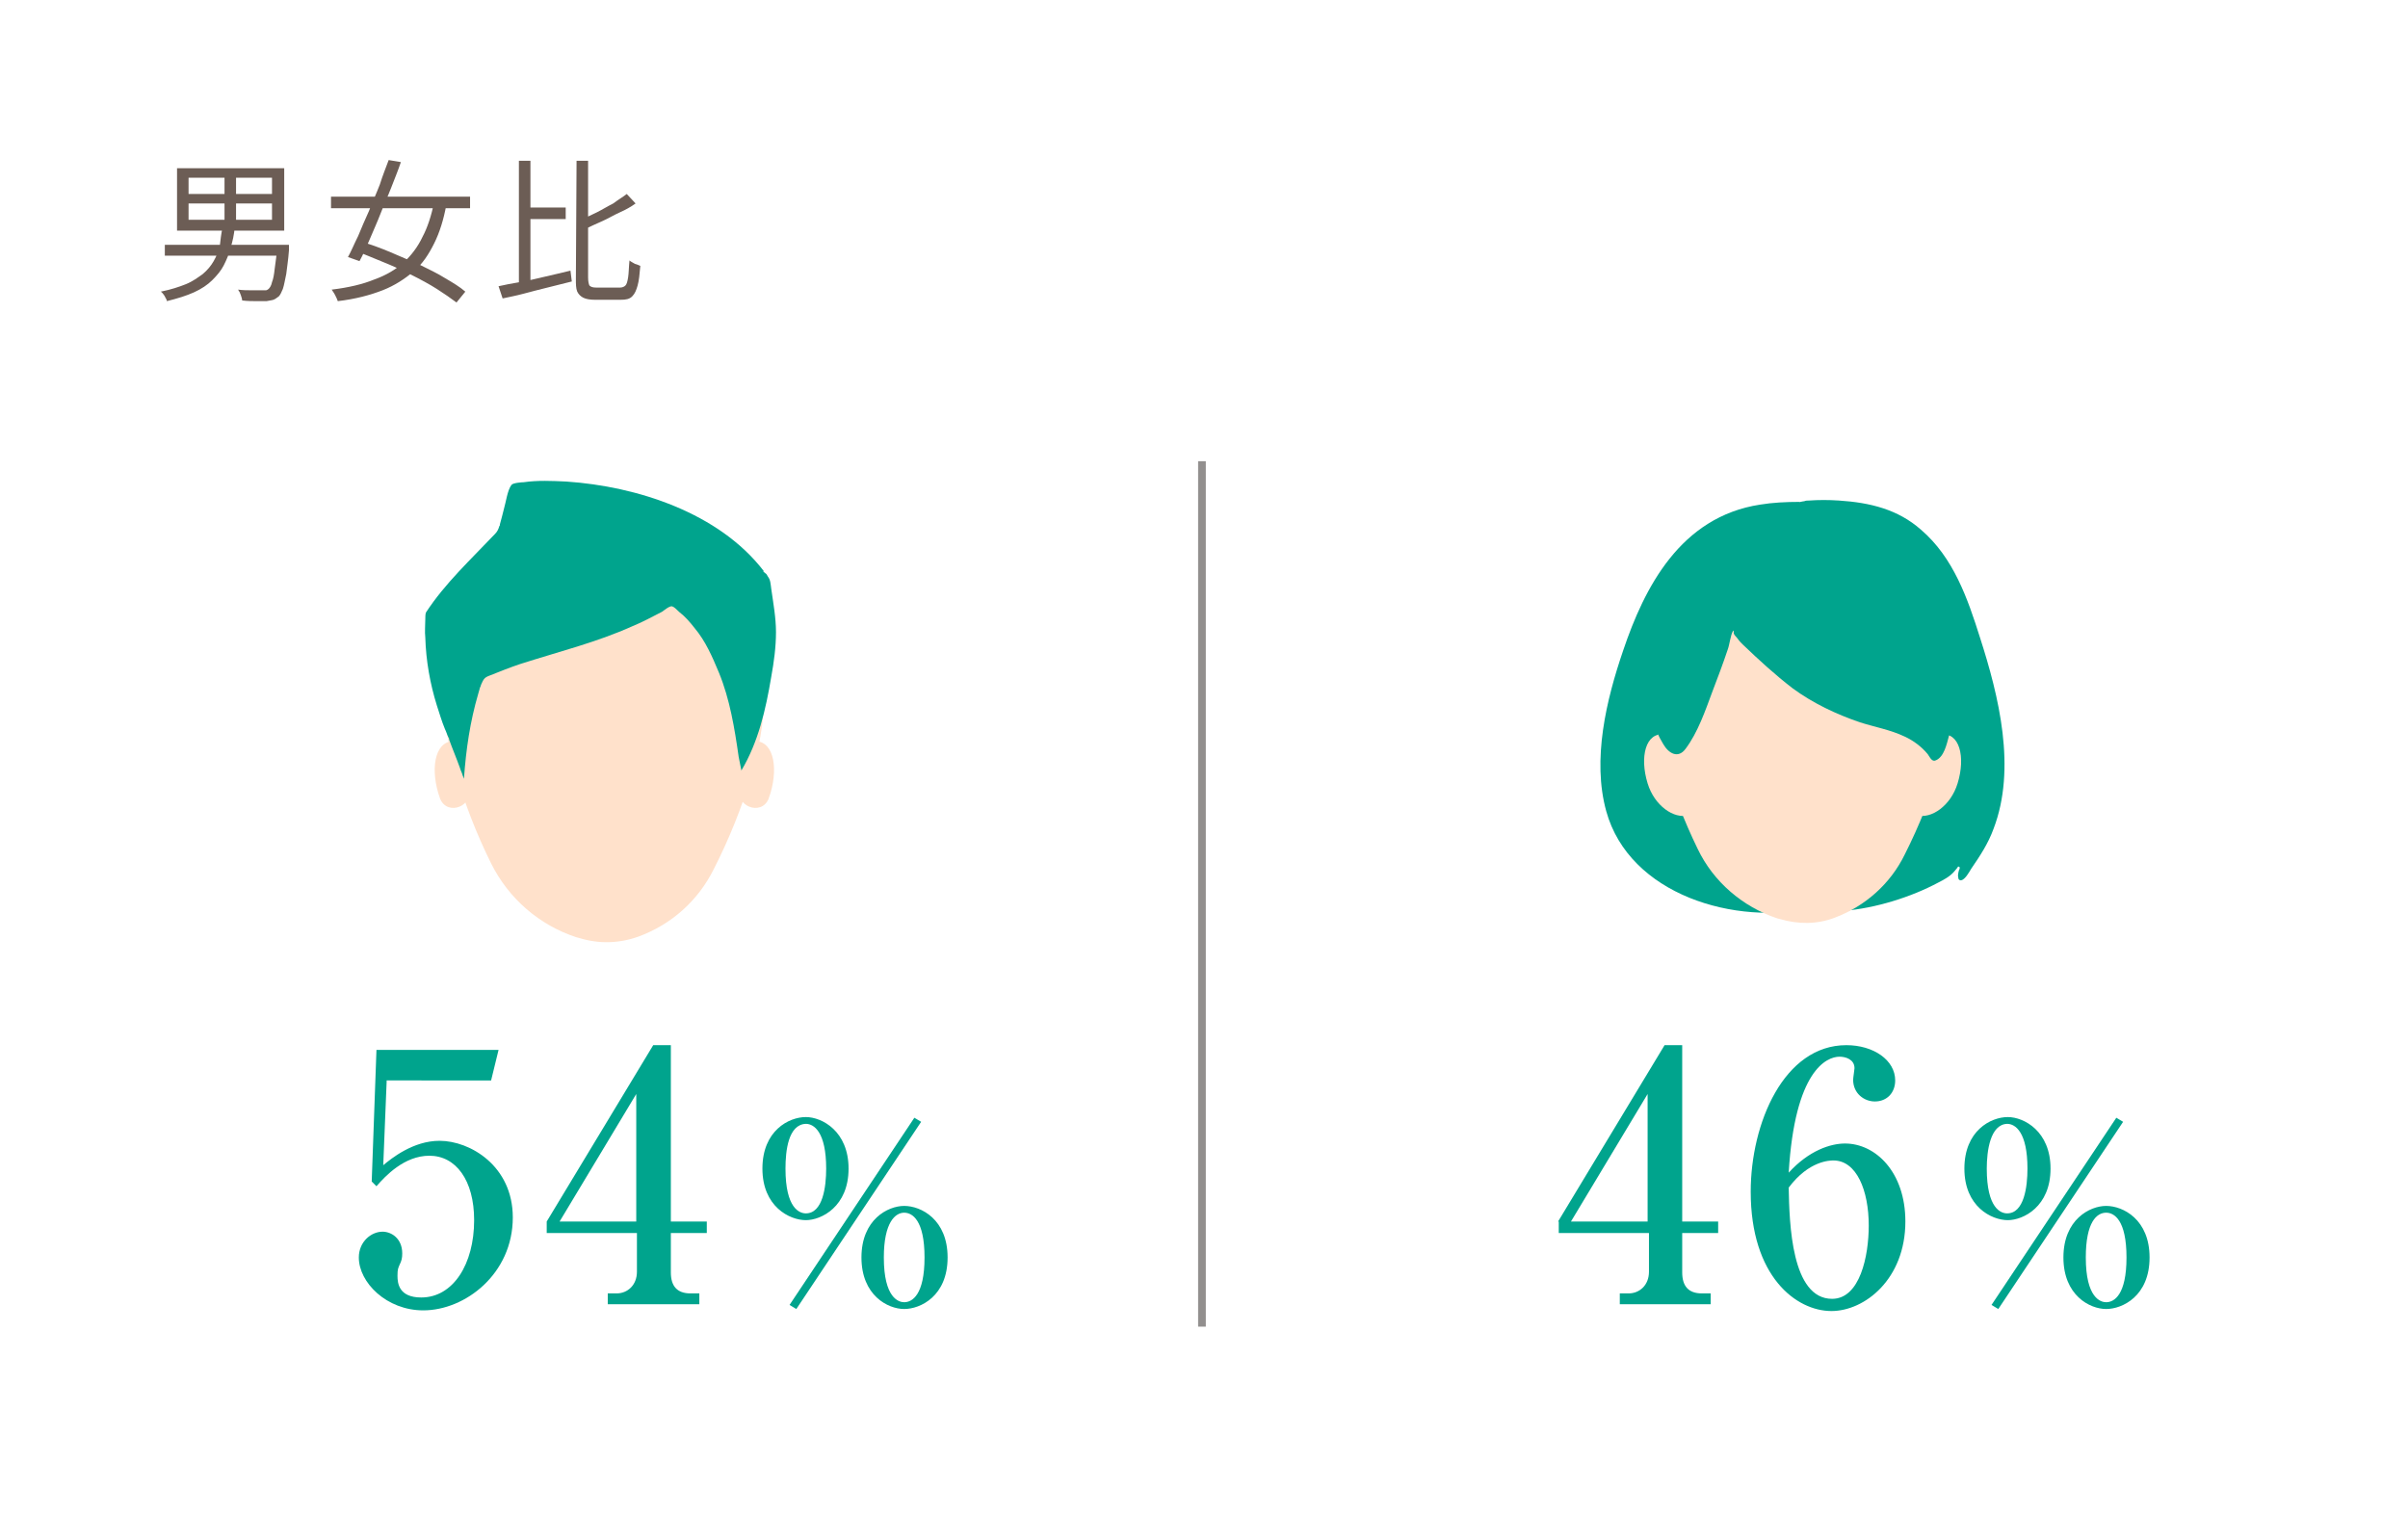 <?xml version="1.0" encoding="utf-8"?>
<!-- Generator: Adobe Illustrator 27.9.6, SVG Export Plug-In . SVG Version: 9.03 Build 54986)  -->
<svg version="1.1" xmlns="http://www.w3.org/2000/svg" xmlns:xlink="http://www.w3.org/1999/xlink" x="0px" y="0px"
	 viewBox="0 0 355 227" style="enable-background:new 0 0 355 227;" xml:space="preserve">
<style type="text/css">
	.st0{fill:#FFFFFF;}
	.st1{fill-rule:evenodd;clip-rule:evenodd;fill:#FFE1CB;}
	.st2{fill-rule:evenodd;clip-rule:evenodd;fill:#00A48D;}
	.st3{fill:#6C5D55;}
	.st4{fill:none;stroke:#928F8E;stroke-width:1.134;stroke-miterlimit:10;}
	.st5{fill:#00A48D;}
</style>
<g id="ベース">
	<rect x="-14.2" y="-12" class="st0" width="378" height="248.2"/>
	<g>
		<path class="st1" d="M89.1,77.7c13.6,0,23.5,10.3,23.5,25.7c0,6.1-2.7,15.6-7.4,24.8c-2.3,4.6-6.2,8.1-11.1,9.9v0
			c-2.8,1-5.8,1.1-8.7,0.2c-0.1,0-0.3-0.1-0.4-0.1c-5.5-1.8-10-5.7-12.6-10.9c-4.4-8.9-6.9-18-6.9-23.8C65.6,88,75.5,77.7,89.1,77.7
			L89.1,77.7L89.1,77.7z"/>
		<path class="st1" d="M67.3,109.3c-3-0.4-3.9,3.5-2.7,7.6c0.1,0.3,0.2,0.6,0.3,0.9c1.1,2.6,5.1,1,4.1-1.7l-0.1-0.2
			c0-0.1-0.1-0.2-0.1-0.2L67.3,109.3L67.3,109.3z"/>
		<path class="st1" d="M110.9,109.3c3-0.4,3.9,3.5,2.7,7.6c-0.1,0.3-0.2,0.6-0.3,0.9c-1.1,2.6-5.1,1-4.1-1.7l0.1-0.2
			c0-0.1,0.1-0.2,0.1-0.2L110.9,109.3L110.9,109.3z"/>
		<path class="st2" d="M109.3,113.6c2.5-4.2,3.6-9,4.4-13.8c0.4-2.2,0.7-4.4,0.7-6.6c0-2.1-0.4-4.3-0.7-6.4
			c-0.1-0.7-0.1-1.3-0.5-1.8c-0.1-0.2-0.2-0.4-0.4-0.5c-0.1-0.1-0.4-0.3-0.2-0.3C106,75.6,93.9,71.7,83.5,71
			c-2.1-0.1-4.2-0.2-6.3,0.1c-0.3,0-1.6,0.1-1.8,0.4c-0.6,0.8-0.8,2.5-1.1,3.5c-0.2,0.8-0.4,1.6-0.6,2.3c0,0.1,0,0.2-0.1,0.3
			c-0.1,0.4-0.3,0.8-0.6,1.1c-3.5,3.7-7.4,7.3-10.2,11.6c-0.1,0.2-0.1,0.8-0.1,1c0,0.9-0.1,1.8,0,2.7c0.1,3.4,0.7,6.8,1.7,10
			c0.4,1.2,0.7,2.3,1.2,3.5c0.2,0.4,0.3,0.8,0.5,1.2c0,0,0.2,0.3,0.1,0.3c0.5,1.4,1.1,2.8,1.6,4.2c0.1,0.4,0.3,0.7,0.4,1.1
			c0.1,0.2,0.2,0.6,0.2,0.5c0.3-4.3,0.9-8.4,2.1-12.5l0.2-0.7c0-0.2,0.2-0.4,0.2-0.6c0.4-0.9,0.5-1.1,1.3-1.4c1.5-0.6,3-1.2,4.5-1.7
			c5.6-1.8,11.3-3.2,16.6-5.6c1.5-0.6,2.9-1.4,4.3-2.1c0.3-0.2,1.1-0.9,1.5-0.8c0.3,0.1,0.7,0.5,1,0.8c0.9,0.7,1.6,1.5,2.3,2.4
			c1.6,1.9,2.6,4.2,3.6,6.6c1.6,3.9,2.3,8.2,2.9,12.4L109.3,113.6L109.3,113.6L109.3,113.6z"/>
	</g>
	<g id="ningen_x5F_set2">
		<g>
			<path class="st2" d="M271.8,134.3c4.7-0.4,9.9-2,14-4.2c0.8-0.4,1.7-0.9,2.3-1.6c0.2-0.2,0.3-0.4,0.5-0.6c0-0.1,0.1-0.2,0.2-0.1
				c0.2,0,0.1,0.4,0,0.5c-0.1,0.4-0.2,0.8-0.1,1.1c0,0.2,0.1,0.4,0.4,0.4c0.6-0.1,1.2-1.2,1.5-1.7c1.3-1.9,2.5-3.7,3.3-5.9
				c3.4-8.9,0.8-19.5-2-28.2c-1.8-5.7-3.9-11.8-8.7-15.9c-3.4-3-7.5-4-12.1-4.3c-1.5-0.1-3-0.1-4.4,0c-0.2,0-0.5,0-0.7,0.1
				c-0.2,0-0.9,0.2-0.7,0.1c-2,0-4,0.1-5.8,0.4c-11.8,1.8-17.1,12.3-20.2,21.5c-2.5,7.3-4.6,16.1-2.5,23.7c3.4,12.3,19,17,30.8,14.2
				L271.8,134.3L271.8,134.3L271.8,134.3z"/>
			<path class="st1" d="M265.8,78.6c12.7,0,21.9,9.7,21.9,24.1c0,5.7-2.5,14.6-6.9,23.3c-2.1,4.3-5.8,7.6-10.3,9.3v0
				c-2.6,1-5.4,1-8.1,0.2c-0.1,0-0.3-0.1-0.4-0.1c-5.1-1.7-9.4-5.4-11.7-10.2c-4.1-8.4-6.4-16.9-6.4-22.4
				C243.9,88.3,253.1,78.6,265.8,78.6L265.8,78.6L265.8,78.6z"/>
			<path class="st1" d="M245.4,108.3c-2.8-0.4-3.7,3.3-2.5,7.2c1,3.3,3.9,5.3,6,4.7l-2.1-5.7L245.4,108.3L245.4,108.3L245.4,108.3z"
				/>
			<path class="st1" d="M286.1,108.3c2.8-0.4,3.7,3.3,2.5,7.2c-1,3.3-3.9,5.3-6,4.7l2.1-5.7L286.1,108.3L286.1,108.3L286.1,108.3z"
				/>
			<path class="st2" d="M286.4,88.9c-2.9-3.7-6.1-7.7-10.3-9.8c-2.2-1.1-4.8-1.4-7.2-1.6c-6.6-0.6-13.1,0.7-18.2,5.2
				c-5.4,4.8-8.7,12.2-8,19.5c0.3,2.6,1.1,5.2,2.5,7.5c0.8,1.4,2.2,2.2,3.3,0.7c1.8-2.4,2.9-5.6,3.9-8.3c0.8-2.1,1.6-4.2,2.3-6.3
				c0.3-0.8,0.4-2.1,0.8-2.8c0.1-0.1,0.1,0.2,0.1,0.4c0.1,0.3,0.4,0.5,0.6,0.8c0.2,0.3,0.5,0.6,0.7,0.8c2.4,2.3,4.8,4.5,7.4,6.5
				c3,2.2,6.4,3.8,9.9,5c2.2,0.7,4.5,1.1,6.6,2.1c1.3,0.6,2.5,1.5,3.4,2.6c0.3,0.4,0.6,1.2,1.2,0.9c1.2-0.5,1.6-2.4,1.9-3.5
				c1.1-3.6,1.4-7.3,1.5-11.1L286.4,88.9L286.4,88.9L286.4,88.9z"/>
		</g>
	</g>
	<g>
		<path class="st3" d="M32.8,33.6h1.8c-0.1,1-0.3,2-0.6,2.9c-0.2,0.9-0.6,1.8-1,2.6c-0.4,0.8-1,1.5-1.7,2.2
			c-0.7,0.7-1.6,1.3-2.7,1.8s-2.4,0.9-4,1.3c0-0.2-0.1-0.3-0.2-0.5c-0.1-0.2-0.2-0.4-0.3-0.5s-0.2-0.3-0.4-0.4
			c1.5-0.3,2.7-0.7,3.7-1.1c1-0.4,1.8-1,2.5-1.5c0.7-0.6,1.2-1.2,1.6-1.9s0.7-1.4,0.9-2.2C32.5,35.4,32.6,34.5,32.8,33.6L32.8,33.6z
			 M24.3,36.1h17.3v1.6H24.3L24.3,36.1z M26.1,24.8h15.8v9.2H26.1L26.1,24.8z M27.8,26.2v2.4h12.3v-2.4H27.8z M27.8,30v2.4h12.3V30
			H27.8z M33.1,25.4h1.7v7.8h-1.7V25.4z M40.9,36.1h1.7c0,0.2,0,0.3,0,0.5s0,0.2,0,0.3c-0.1,1.4-0.3,2.6-0.4,3.5
			c-0.2,0.9-0.3,1.6-0.5,2.2c-0.2,0.5-0.4,0.9-0.6,1.1c-0.3,0.2-0.5,0.4-0.8,0.5c-0.3,0.1-0.6,0.1-1,0.2c-0.4,0-0.9,0-1.5,0
			s-1.3,0-2.1-0.1c0-0.2-0.1-0.5-0.2-0.8s-0.2-0.5-0.4-0.8c0.7,0.1,1.4,0.1,2.1,0.1c0.7,0,1.1,0,1.4,0s0.5,0,0.6,0
			c0.1,0,0.3-0.1,0.4-0.2c0.2-0.2,0.4-0.5,0.5-1c0.2-0.5,0.3-1.1,0.4-2c0.1-0.9,0.3-2,0.4-3.3L40.9,36.1L40.9,36.1z"/>
		<path class="st3" d="M48.8,29h20.5v1.7H48.8V29z M64,29.8l1.8,0.4c-0.4,2.2-1,4.1-1.8,5.7s-1.7,3-3,4.1s-2.8,2.1-4.6,2.8
			s-4,1.3-6.6,1.6c-0.1-0.3-0.2-0.5-0.4-0.9s-0.4-0.6-0.5-0.8c2.5-0.3,4.6-0.8,6.3-1.5c1.7-0.6,3.2-1.5,4.3-2.5s2.1-2.3,2.8-3.8
			C63,33.6,63.6,31.8,64,29.8L64,29.8z M57.3,23.6l1.8,0.3c-0.4,1.2-0.9,2.4-1.4,3.7c-0.5,1.3-1.1,2.6-1.6,3.9
			c-0.5,1.3-1.1,2.6-1.6,3.8c-0.5,1.2-1,2.3-1.5,3.2l-1.7-0.6c0.5-0.9,0.9-1.9,1.5-3.1c0.5-1.2,1-2.4,1.6-3.7
			c0.5-1.3,1.1-2.6,1.6-3.9C56.4,25.9,56.9,24.7,57.3,23.6L57.3,23.6z M52.4,37l1.1-1.3c1.3,0.4,2.7,0.9,4.1,1.5
			c1.4,0.6,2.8,1.2,4.2,1.8c1.4,0.7,2.7,1.3,3.8,2c1.2,0.7,2.2,1.3,3,2l-1.3,1.6c-0.8-0.6-1.8-1.3-2.9-2s-2.4-1.4-3.8-2.1
			c-1.4-0.7-2.7-1.3-4.2-1.9S53.8,37.5,52.4,37L52.4,37z"/>
		<path class="st3" d="M73.5,42.2c0.9-0.2,1.9-0.4,3.1-0.6c1.2-0.2,2.4-0.5,3.7-0.8c1.3-0.3,2.6-0.6,3.8-0.9l0.2,1.6
			c-1.2,0.3-2.4,0.6-3.6,0.9c-1.2,0.3-2.4,0.6-3.5,0.9c-1.1,0.3-2.2,0.5-3.1,0.7L73.5,42.2z M76.5,23.7h1.7v18.5l-1.7,0.4V23.7z
			 M77.5,30.6h5.9v1.7h-5.9V30.6z M85,23.7h1.7v17.2c0,0.6,0.1,1,0.2,1.2c0.2,0.2,0.5,0.3,1,0.3h3.5c0.3,0,0.6-0.1,0.8-0.3
			c0.2-0.2,0.3-0.6,0.4-1.2c0.1-0.6,0.1-1.5,0.2-2.5c0.2,0.2,0.5,0.3,0.8,0.5c0.3,0.1,0.6,0.2,0.8,0.3c-0.1,1.2-0.2,2.2-0.4,2.9
			c-0.2,0.7-0.4,1.2-0.8,1.6s-0.9,0.5-1.7,0.5h-3.8c-0.7,0-1.3-0.1-1.7-0.3s-0.7-0.5-0.9-0.9c-0.2-0.5-0.2-1.1-0.2-1.9L85,23.7
			L85,23.7z M92.4,28.6l1.3,1.4c-0.7,0.5-1.4,0.9-2.3,1.3s-1.7,0.9-2.6,1.3s-1.8,0.8-2.6,1.2c-0.1-0.2-0.1-0.4-0.3-0.7
			s-0.2-0.5-0.4-0.6c0.8-0.4,1.7-0.8,2.5-1.2c0.8-0.4,1.6-0.9,2.4-1.3C91.2,29.4,91.9,29,92.4,28.6L92.4,28.6z"/>
	</g>
	<line class="st4" x1="177.2" y1="68" x2="177.2" y2="195.6"/>
</g>
<g id="数字">
	<g>
		<path class="st5" d="M229.7,180.1l15.7-26h2.6v26h5.3v1.7h-5.3v5.8c0,2,0.9,3.1,2.9,3.1h1.3v1.6h-13.4v-1.6h1.3c1.6,0,3-1.2,3-3.2
			v-5.7h-13.3V180.1z M231.6,180.1h11.3v-18.8L231.6,180.1z"/>
		<path class="st5" d="M272,168.6c4.5,0,8.9,4.2,8.9,11.5c0,8.5-6,13.2-10.9,13.2c-5.2,0-11.9-5.1-11.9-17.6
			c0-10.1,4.9-21.6,14.1-21.6c4,0,7.2,2.2,7.2,5.2c0,1.8-1.2,3.1-3,3.1c-1.6,0-3.2-1.2-3.2-3.2c0-0.3,0.2-1.5,0.2-1.7
			c0-1.3-1.3-1.7-2.2-1.7c-1.9,0-6.6,2-7.5,17.1C266.7,169.6,269.9,168.6,272,168.6z M270.1,191.5c4.1,0,5.4-6.3,5.4-10.8
			c0-5.2-1.8-9.6-5.2-9.6c-0.5,0-3.6,0-6.6,4C263.8,180.4,264.1,191.5,270.1,191.5z"/>
		<path class="st5" d="M302.3,172.3c0,5.6-4,7.6-6.3,7.6c-2.4,0-6.4-2-6.4-7.6c0-5.6,3.9-7.6,6.4-7.6
			C298.4,164.7,302.3,166.8,302.3,172.3z M292.9,172.3c0,5.9,2.1,6.6,3,6.6c2.5,0,3-3.9,3-6.6c0-5.4-1.8-6.6-3-6.6
			C293.4,165.8,292.9,169.7,292.9,172.3z M294.6,193l-1-0.6l18.4-27.6l1,0.6L294.6,193z M316.9,185.4c0,5.7-4,7.6-6.4,7.6
			s-6.3-2-6.3-7.6c0-5.6,3.9-7.6,6.3-7.6C313,177.8,316.9,179.8,316.9,185.4z M307.5,185.4c0,6,2.2,6.6,3,6.6c1.2,0,3-1.1,3-6.6
			s-1.8-6.6-3-6.6C309.1,178.8,307.5,180.2,307.5,185.4z"/>
	</g>
	<g>
		<path class="st5" d="M57,159.5l-0.5,12.3c1.2-1,4.4-3.6,8.3-3.6c4.5,0,10.8,3.7,10.8,11.3c0,8.3-7,13.7-13.2,13.7
			c-5.4,0-9.5-4.1-9.5-7.8c0-2.3,1.8-3.8,3.5-3.8c1.3,0,2.9,1,2.9,3.2c0,0.7-0.1,1.1-0.4,1.7c-0.2,0.5-0.3,0.6-0.3,1.6
			c0,1.1,0.2,3.2,3.5,3.2c4.7,0,7.8-4.9,7.8-11.4c0-5.9-2.7-9.5-6.6-9.5c-3.7,0-6.5,3-7.8,4.5l-0.7-0.7l0.7-19.4h18l-1.1,4.5H57z"/>
		<path class="st5" d="M80.6,180.1l15.7-26h2.6v26h5.3v1.7h-5.3v5.8c0,2,0.9,3.1,2.9,3.1h1.3v1.6H89.6v-1.6h1.3c1.6,0,3-1.2,3-3.2
			v-5.7H80.6V180.1z M82.5,180.1h11.3v-18.8L82.5,180.1z"/>
		<path class="st5" d="M125.1,172.3c0,5.6-4,7.6-6.3,7.6c-2.4,0-6.4-2-6.4-7.6c0-5.6,3.9-7.6,6.4-7.6
			C121.2,164.7,125.1,166.8,125.1,172.3z M115.8,172.3c0,5.9,2.1,6.6,3,6.6c2.5,0,3-3.9,3-6.6c0-5.4-1.8-6.6-3-6.6
			C116.2,165.8,115.8,169.7,115.8,172.3z M117.4,193l-1-0.6l18.4-27.6l1,0.6L117.4,193z M139.7,185.4c0,5.7-4,7.6-6.4,7.6
			s-6.3-2-6.3-7.6c0-5.6,3.9-7.6,6.3-7.6C135.8,177.8,139.7,179.8,139.7,185.4z M130.3,185.4c0,6,2.2,6.6,3,6.6c1.2,0,3-1.1,3-6.6
			s-1.8-6.6-3-6.6C132,178.8,130.3,180.2,130.3,185.4z"/>
	</g>
</g>
</svg>
